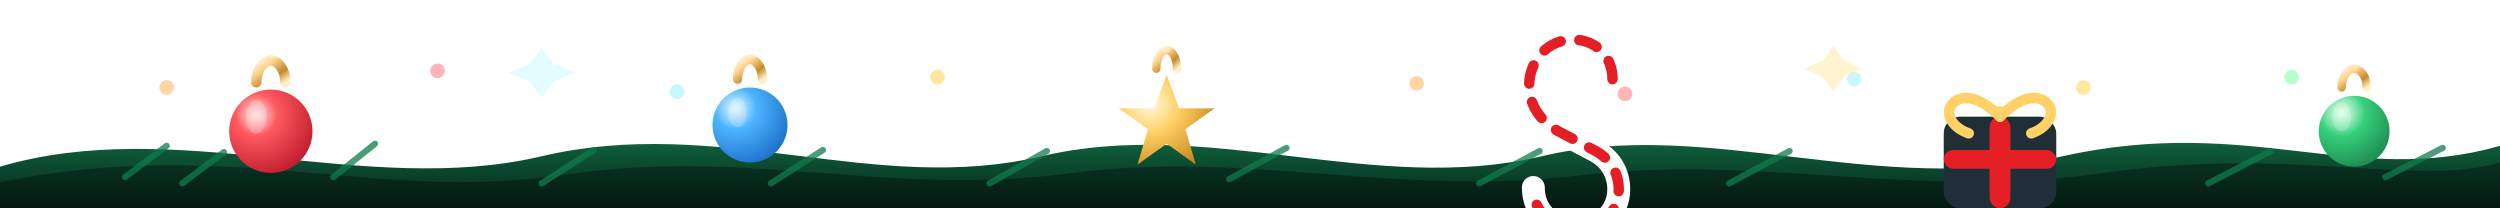 <?xml version="1.0" encoding="UTF-8"?>
<svg width="2400" height="200" viewBox="0 0 2400 200" fill="none" xmlns="http://www.w3.org/2000/svg" preserveAspectRatio="xMidYMid slice">
  <defs>
    <!-- Pine gradients -->
    <linearGradient id="gPine" x1="0" y1="200" x2="0" y2="95" gradientUnits="userSpaceOnUse">
      <stop offset="0" stop-color="#062318"/>
      <stop offset="0.55" stop-color="#0E5A3A"/>
      <stop offset="1" stop-color="#1FA56A"/>
    </linearGradient>
    <linearGradient id="gPineDeep" x1="0" y1="200" x2="0" y2="110" gradientUnits="userSpaceOnUse">
      <stop offset="0" stop-color="#04140F"/>
      <stop offset="1" stop-color="#0B3A27"/>
    </linearGradient>

    <!-- Ornament gradients -->
    <radialGradient id="gRed" cx="0" cy="0" r="1" gradientUnits="userSpaceOnUse" gradientTransform="translate(-14 -16) rotate(45) scale(80)">
      <stop offset="0" stop-color="#FFD4D4" stop-opacity="0.75"/>
      <stop offset="0.25" stop-color="#FF5A60"/>
      <stop offset="1" stop-color="#A30019"/>
    </radialGradient>
    <radialGradient id="gBlue" cx="0" cy="0" r="1" gradientUnits="userSpaceOnUse" gradientTransform="translate(-14 -16) rotate(45) scale(80)">
      <stop offset="0" stop-color="#D8F1FF" stop-opacity="0.8"/>
      <stop offset="0.25" stop-color="#4DB5FF"/>
      <stop offset="1" stop-color="#0047A8"/>
    </radialGradient>
    <radialGradient id="gGreen" cx="0" cy="0" r="1" gradientUnits="userSpaceOnUse" gradientTransform="translate(-12 -18) rotate(45) scale(80)">
      <stop offset="0" stop-color="#D7FFE7" stop-opacity="0.75"/>
      <stop offset="0.28" stop-color="#35D07B"/>
      <stop offset="1" stop-color="#0B5A31"/>
    </radialGradient>
    <radialGradient id="gGold" cx="0" cy="0" r="1" gradientUnits="userSpaceOnUse" gradientTransform="translate(-16 -18) rotate(45) scale(85)">
      <stop offset="0" stop-color="#FFF8D6" stop-opacity="0.9"/>
      <stop offset="0.32" stop-color="#FFD166"/>
      <stop offset="1" stop-color="#B06B00"/>
    </radialGradient>
    <linearGradient id="gMetal" x1="0" y1="0" x2="1" y2="1" gradientUnits="objectBoundingBox">
      <stop offset="0" stop-color="#FFF7E6"/>
      <stop offset="0.3" stop-color="#FFD58E"/>
      <stop offset="0.7" stop-color="#C48A2A"/>
      <stop offset="1" stop-color="#FFF0C8"/>
    </linearGradient>

    <!-- Snow gradient -->
    <linearGradient id="gSnow" x1="0" y1="140" x2="0" y2="200" gradientUnits="userSpaceOnUse">
      <stop offset="0" stop-color="#FFFFFF" stop-opacity="0.22"/>
      <stop offset="1" stop-color="#FFFFFF" stop-opacity="0.06"/>
    </linearGradient>

    <!-- Shadows & glows -->
    <filter id="shadow" x="-30%" y="-30%" width="160%" height="160%" color-interpolation-filters="sRGB">
      <feDropShadow dx="0" dy="10" stdDeviation="10" flood-color="#000000" flood-opacity="0.35"/>
    </filter>
    <filter id="glowWarm" x="-50%" y="-50%" width="200%" height="200%" color-interpolation-filters="sRGB">
      <feGaussianBlur stdDeviation="6" result="blur"/>
      <feColorMatrix in="blur" type="matrix" values="1 0 0 0 0  0 1 0 0 0  0 0 1 0 0  0 0 0 12 -6" result="glow"/>
      <feMerge>
        <feMergeNode in="glow"/>
        <feMergeNode in="SourceGraphic"/>
      </feMerge>
    </filter>

    <filter id="glowCool" x="-50%" y="-50%" width="200%" height="200%" color-interpolation-filters="sRGB">
      <feGaussianBlur stdDeviation="6" result="blur"/>
      <feColorMatrix in="blur" type="matrix" values="1 0 0 0 0  0 1 0 0 0  0 0 1 0 0  0 0 0 10 -5" result="glow"/>
      <feMerge>
        <feMergeNode in="glow"/>
        <feMergeNode in="SourceGraphic"/>
      </feMerge>
    </filter>
  </defs>

  <!-- Soft snow base (helps ornaments feel like they "lie" on the footer) -->
  <path d="M0 150 C 180 135 290 168 420 160 C 560 150 700 135 860 150 C 1020 165 1160 140 1320 150 C 1500 162 1640 142 1800 150 C 1980 158 2140 140 2400 150 L 2400 200 L 0 200 Z" fill="url(#gSnow)"/>
  <path d="M0 168 C 220 155 320 178 470 170 C 640 160 780 170 940 176 C 1100 182 1260 162 1420 170 C 1620 180 1780 160 1960 172 C 2140 184 2250 170 2400 172 L 2400 200 L 0 200 Z" fill="#FFFFFF" fill-opacity="0.05"/>

  <!-- Garland -->
  <path d="M0 160 C 170 110 350 190 520 150 C 690 110 840 188 1000 150 C 1160 112 1320 188 1480 150 C 1640 112 1800 190 1980 150 C 2160 110 2260 180 2400 140 L 2400 200 L 0 200 Z" fill="url(#gPine)"/>
  <path d="M0 175 C 220 130 360 195 540 168 C 720 141 850 190 1030 166 C 1200 144 1340 190 1520 168 C 1690 148 1840 192 2020 166 C 2200 140 2320 180 2400 156 L 2400 200 L 0 200 Z" fill="url(#gPineDeep)" opacity="0.72"/>

  <!-- Pine needles (stylized strokes) -->
  <g opacity="0.75" stroke="#0F7B4C" stroke-width="6" stroke-linecap="round">
    <path d="M120 170 L160 140"/>
    <path d="M175 176 L215 146"/>
    <path d="M320 170 L360 138"/>
    <path d="M520 176 L570 144"/>
    <path d="M740 176 L790 144"/>
    <path d="M950 176 L1005 145"/>
    <path d="M1180 172 L1235 142"/>
    <path d="M1420 176 L1478 145"/>
    <path d="M1660 176 L1718 145"/>
    <path d="M1890 176 L1948 145"/>
    <path d="M2120 176 L2180 145"/>
    <path d="M2290 170 L2345 142"/>
  </g>

  <!-- Lights string -->
  <path d="M60 86 C 340 52 520 104 760 80 C 980 58 1180 102 1400 80 C 1600 62 1780 98 2000 78 C 2190 62 2300 70 2340 76" stroke="#FFFFFF" stroke-opacity="0.22" stroke-width="3" stroke-linecap="round"/>

  <!-- Light bulbs -->
  <g filter="url(#glowWarm)">
    <circle cx="160" cy="84" r="7" fill="#FFD6A1"/>
    <circle cx="420" cy="68" r="7" fill="#FFB4B8"/>
    <circle cx="650" cy="88" r="7" fill="#C9F7FF"/>
    <circle cx="900" cy="74" r="7" fill="#FFE79B"/>
    <circle cx="1120" cy="92" r="7" fill="#B8FFCE"/>
    <circle cx="1360" cy="80" r="7" fill="#FFD6A1"/>
    <circle cx="1560" cy="90" r="7" fill="#FFB4B8"/>
    <circle cx="1780" cy="76" r="7" fill="#C9F7FF"/>
    <circle cx="2000" cy="84" r="7" fill="#FFE79B"/>
    <circle cx="2200" cy="74" r="7" fill="#B8FFCE"/>
  </g>

  <!-- Ornaments (with shadow) -->
  <g filter="url(#shadow)">
    <!-- Red bauble -->
    <g transform="translate(260 126)">
      <circle cx="0" cy="0" r="40" fill="url(#gRed)"/>
      <ellipse cx="-14" cy="-14" rx="10" ry="16" fill="#FFFFFF" fill-opacity="0.22"/>
      <path d="M-14 -47 C-14 -60 -6 -68 0 -68 C 6 -68 14 -60 14 -47" stroke="url(#gMetal)" stroke-width="10" stroke-linecap="round"/>
      <path d="M0 -72 C 10 -72 18 -80 18 -90" stroke="#FFFFFF" stroke-opacity="0.22" stroke-width="4" stroke-linecap="round"/>
      <circle cx="18" cy="-92" r="5" fill="#FFFFFF" fill-opacity="0.35"/>
    </g>

    <!-- Blue bauble -->
    <g transform="translate(720 120)">
      <circle cx="0" cy="0" r="36" fill="url(#gBlue)"/>
      <ellipse cx="-12" cy="-12" rx="9" ry="14" fill="#FFFFFF" fill-opacity="0.20"/>
      <path d="M-12 -44 C-12 -56 -5 -63 0 -63 C 5 -63 12 -56 12 -44" stroke="url(#gMetal)" stroke-width="9" stroke-linecap="round"/>
      <path d="M0 -66 C 8 -66 14 -72 14 -82" stroke="#FFFFFF" stroke-opacity="0.22" stroke-width="4" stroke-linecap="round"/>
      <circle cx="14" cy="-84" r="5" fill="#FFFFFF" fill-opacity="0.28"/>
    </g>

    <!-- Gold star ornament -->
    <g transform="translate(1120 118)">
      <path d="M0 -46 L12 -14 L46 -14 L18 6 L28 40 L0 20 L-28 40 L-18 6 L-46 -14 L-12 -14 Z" fill="url(#gGold)"/>
      <path d="M-10 -52 C-10 -64 -4 -70 0 -70 C 4 -70 10 -64 10 -52" stroke="url(#gMetal)" stroke-width="8" stroke-linecap="round"/>
      <circle cx="0" cy="-72" r="5" fill="#FFFFFF" fill-opacity="0.28"/>
    </g>

    <!-- Candy cane -->
    <g transform="translate(1520 130)">
      <path d="M28 -54 C 28 -78 10 -92 -10 -92 C -34 -92 -52 -72 -52 -48 C -52 -30 -42 -14 -24 -4 L10 14 C 26 22 34 36 34 52 C 34 74 16 90 -6 90 C -30 90 -48 74 -48 50" fill="none" stroke="#FFFFFF" stroke-width="22" stroke-linecap="round"/>
      <path d="M28 -54 C 28 -78 10 -92 -10 -92 C -34 -92 -52 -72 -52 -48 C -52 -30 -42 -14 -24 -4 L10 14 C 26 22 34 36 34 52 C 34 74 16 90 -6 90 C -30 90 -48 74 -48 50" fill="none" stroke="#E31E24" stroke-width="10" stroke-linecap="round" stroke-dasharray="18 18"/>
    </g>

    <!-- Gift box -->
    <g transform="translate(1920 130)">
      <rect x="-54" y="-18" width="108" height="88" rx="16" fill="#12212A"/>
      <rect x="-54" y="-18" width="108" height="88" rx="16" fill="#FFFFFF" fill-opacity="0.06"/>
      <rect x="-10" y="-18" width="20" height="88" rx="10" fill="#E31E24"/>
      <rect x="-54" y="14" width="108" height="18" rx="9" fill="#E31E24"/>
      <path d="M0 -18 C -18 -36 -34 -40 -44 -32 C -54 -24 -48 -8 -30 -2" fill="none" stroke="#FFD166" stroke-width="10" stroke-linecap="round"/>
      <path d="M0 -18 C 18 -36 34 -40 44 -32 C 54 -24 48 -8 30 -2" fill="none" stroke="#FFD166" stroke-width="10" stroke-linecap="round"/>
      <circle cx="0" cy="-22" r="6" fill="#FFD166"/>
    </g>

    <!-- Green bauble (right) -->
    <g transform="translate(2260 126)">
      <circle cx="0" cy="0" r="34" fill="url(#gGreen)"/>
      <ellipse cx="-12" cy="-14" rx="9" ry="14" fill="#FFFFFF" fill-opacity="0.18"/>
      <path d="M-12 -42 C-12 -54 -5 -60 0 -60 C 5 -60 12 -54 12 -42" stroke="url(#gMetal)" stroke-width="8" stroke-linecap="round"/>
      <path d="M0 -62 C 8 -62 14 -68 14 -78" stroke="#FFFFFF" stroke-opacity="0.22" stroke-width="4" stroke-linecap="round"/>
      <circle cx="14" cy="-80" r="5" fill="#FFFFFF" fill-opacity="0.26"/>
    </g>
  </g>

  <!-- Extra tiny sparkles -->
  <g filter="url(#glowCool)" opacity="0.75">
    <path d="M520 46 L532 62 L552 70 L532 78 L520 94 L508 78 L488 70 L508 62 Z" fill="#C9F7FF" fill-opacity="0.65"/>
    <path d="M1760 44 L1770 58 L1788 66 L1770 74 L1760 88 L1750 74 L1732 66 L1750 58 Z" fill="#FFE79B" fill-opacity="0.60"/>
    <circle cx="980" cy="44" r="5" fill="#FFFFFF" fill-opacity="0.35"/>
    <circle cx="1240" cy="50" r="4" fill="#FFFFFF" fill-opacity="0.25"/>
    <circle cx="2040" cy="52" r="4" fill="#FFFFFF" fill-opacity="0.25"/>
  </g>
</svg>



